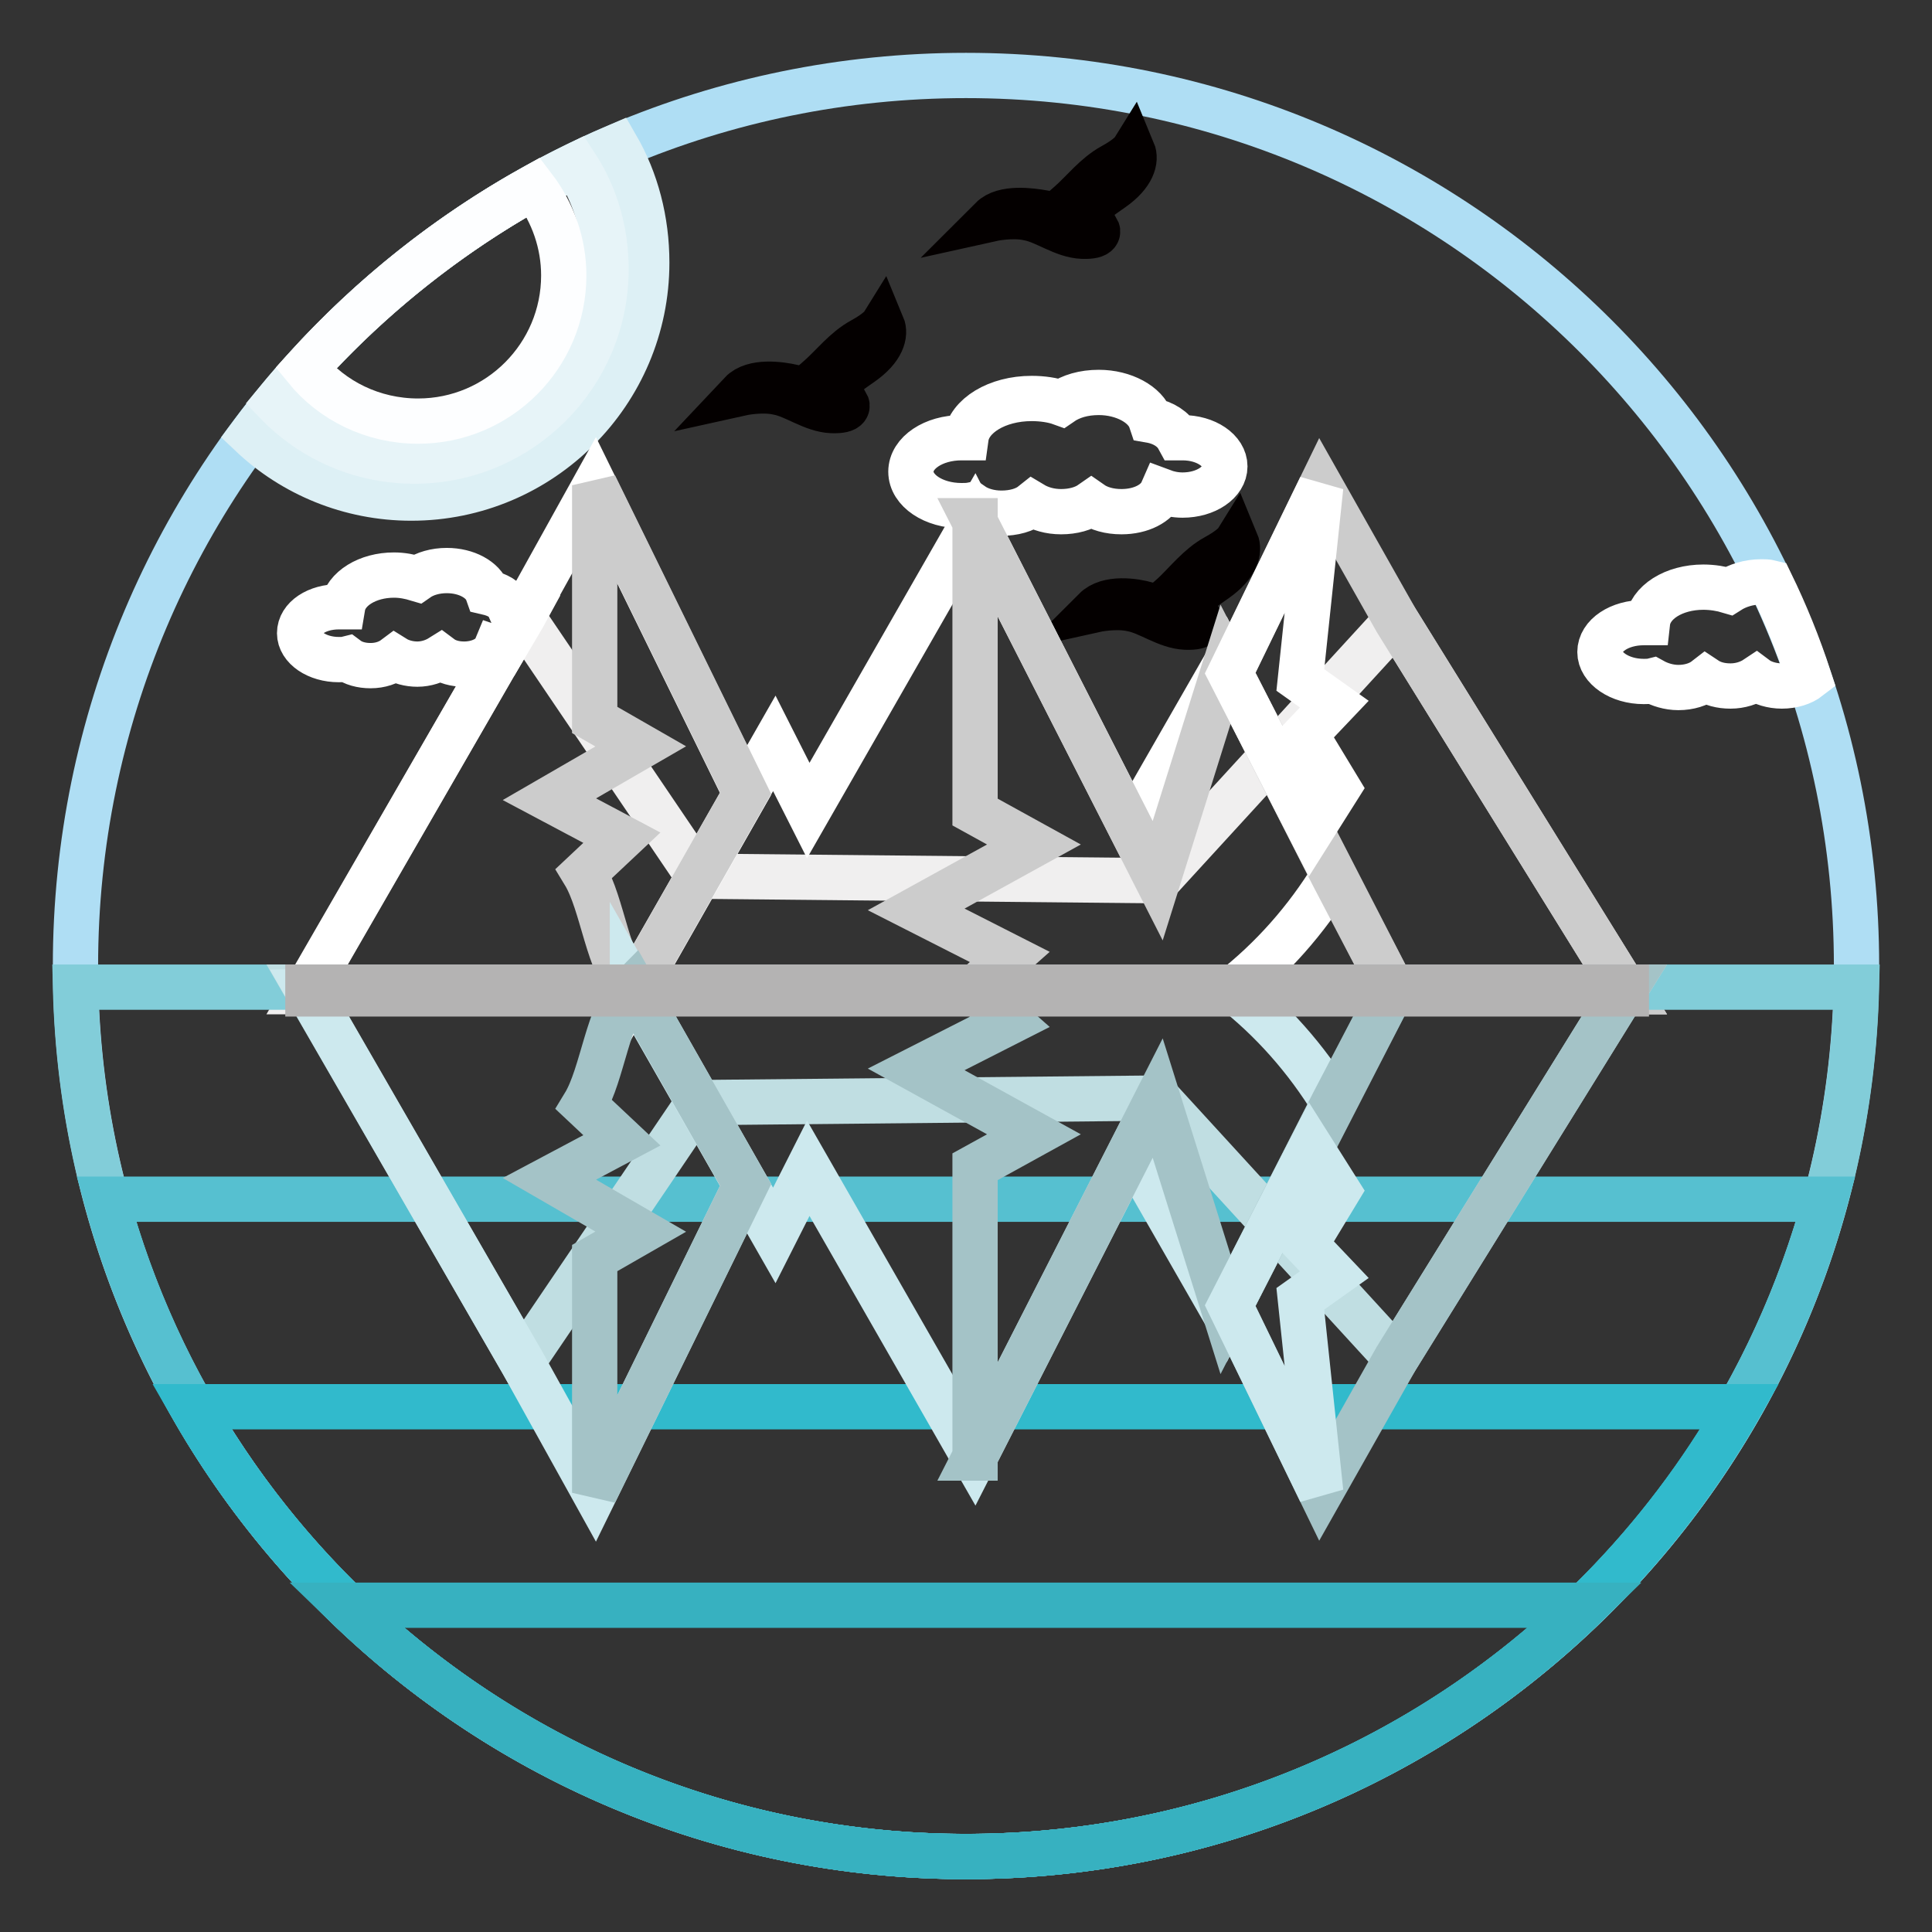 <?xml version="1.0" encoding="utf-8"?>
<!-- Svg Vector Icons : http://www.onlinewebfonts.com/icon -->
<!DOCTYPE svg PUBLIC "-//W3C//DTD SVG 1.1//EN" "http://www.w3.org/Graphics/SVG/1.1/DTD/svg11.dtd">
<svg version="1.1" xmlns="http://www.w3.org/2000/svg" xmlns:xlink="http://www.w3.org/1999/xlink" x="0px" y="0px" viewBox="0 0 256 256" enable-background="new 0 0 256 256" xml:space="preserve">
<rect x="0" y="0" width="256" height="256" fill="#333333" stroke="none"/>
<g> <path stroke-width="6" fill-opacity="0" stroke="#afdef4"  d="M128,10c65.2,0,118,52.8,118,118c0,65.2-52.8,118-118,118c-65.2,0-118-52.8-118-118C10,62.8,62.8,10,128,10 z"/> <path stroke-width="6" fill-opacity="0" stroke="#ddf0f5"  d="M81.7,19.4c2.6,4.5,4,9.8,4,15.4C85.7,52,71.7,66,54.5,66c-8.2,0-15.7-3.2-21.2-8.4 C45.7,41,62.3,27.7,81.7,19.4z"/> <path stroke-width="6" fill-opacity="0" stroke="#e7f4f8"  d="M76.3,21.9c2.6,4,4,8.7,4,13.8c0,14-11.4,25.4-25.4,25.4c-7.2,0-13.7-3-18.3-7.8 C47.4,40.2,60.9,29.4,76.3,21.9z"/> <path stroke-width="6" fill-opacity="0" stroke="#ffffff"  d="M225.7,77.8c1.2,0,2.4,0.2,3.4,0.5c1.1-0.7,2.6-1.2,4.3-1.2c0.4,0,0.8,0,1.2,0.1c2,4.1,3.7,8.3,5.1,12.6 c-0.9,0.7-2.2,1.1-3.6,1.1c-1.3,0-2.6-0.4-3.4-1c-0.9,0.6-2.1,1-3.4,1c-1.3,0-2.4-0.3-3.3-0.9c-0.9,0.7-2.2,1.1-3.6,1.1 c-1.3,0-2.5-0.4-3.4-0.9c-0.4,0.1-0.8,0.1-1.2,0.1c-3.2,0-5.8-1.8-5.8-3.9c0-2.2,2.6-3.9,5.8-3.9c0.2,0,0.3,0,0.5,0 C218.6,79.8,221.8,77.8,225.7,77.8L225.7,77.8z"/> <path stroke-width="6" fill-opacity="0" stroke="#fdfeff"  d="M70.7,24.8c2.6,3.4,4,7.5,4,11.7c0,10.6-8.6,19.3-19.3,19.3c-6,0-11.4-2.7-14.9-7 C49.2,39.2,59.4,31.1,70.7,24.8z"/> <path stroke-width="6" fill-opacity="0" stroke="#ffffff"  d="M136.7,52.8c1.4,0,2.8,0.2,3.9,0.6c1.3-0.9,3-1.4,5-1.4c3.3,0,6.2,1.6,6.9,3.7c1.7,0.3,3,1.2,3.6,2.3 c0.2,0,0.4,0,0.6,0c3.1,0,5.6,1.7,5.6,3.8c0,2.1-2.5,3.8-5.6,3.8c-1,0-1.9-0.2-2.7-0.5c-0.7,1.6-2.8,2.7-5.4,2.7 c-1.6,0-3-0.4-4-1.1c-1,0.7-2.4,1.1-4,1.1c-1.5,0-2.8-0.4-3.8-1c-1,0.8-2.5,1.2-4.1,1.2c-1.5,0-2.9-0.4-3.9-1.1 c-0.5,0.1-1,0.1-1.4,0.1c-3.7,0-6.7-2-6.7-4.5c0-2.5,3-4.5,6.7-4.5c0.2,0,0.4,0,0.6,0C128.4,55.1,132.1,52.8,136.7,52.8L136.7,52.8 z"/> <path stroke-width="6" fill-opacity="0" stroke="#040000"  d="M131.4,29c0,0,2.7-0.6,4.9-0.1c2.2,0.4,4.6,2.3,7.1,2.4c2.5,0.1,2-0.8,2-0.8s-1.6,0.2-2-1.1 c-0.4-1.4,1.3-2.5,4-4.4c2.7-1.9,3.2-3.8,2.7-5c0,0-0.5,0.8-2.7,2c-2.2,1.2-3.9,3.4-5.6,4.9c-1.8,1.6-1.9,1.7-3.5,1.3 C136.6,27.9,133,27.4,131.4,29z M98.2,52.1c0,0,2.7-0.6,4.9-0.1c2.2,0.4,4.6,2.3,7.1,2.4c2.5,0.1,2-0.8,2-0.8s-1.6,0.2-2-1.1 c-0.4-1.4,1.3-2.5,4-4.4c2.7-1.9,3.2-3.8,2.7-5c0,0-0.5,0.8-2.7,2c-2.2,1.2-3.9,3.4-5.6,4.9c-1.8,1.6-1.9,1.7-3.5,1.3 C103.4,50.9,99.8,50.4,98.2,52.1L98.2,52.1z M145.1,80.8c0,0,2.7-0.6,4.9-0.1c2.2,0.4,4.6,2.3,7.1,2.4c2.5,0.1,2-0.8,2-0.8 s-1.6,0.2-2-1.1c-0.4-1.4,1.3-2.5,4-4.4c2.7-1.9,3.2-3.8,2.7-5c0,0-0.5,0.8-2.7,2c-2.2,1.2-3.9,3.4-5.6,5c-1.8,1.6-1.9,1.7-3.5,1.3 C150.3,79.6,146.8,79.1,145.1,80.8z"/> <path stroke-width="6" fill-opacity="0" stroke="#f0efef"  d="M69.2,81.7l-28.7,49.7h175L185,82.2l-31.6,34.5l-60.9-0.6L69.2,81.7z"/> <path stroke-width="6" fill-opacity="0" stroke="#ffffff"  d="M83.8,131.4l18.8-32.9l4.5,8.9l22-38.4l20.8,40.8L162.4,88l14.3,28c-3.6,5.9-8.2,11.1-13.6,15.3H83.8z"/> <path stroke-width="6" fill-opacity="0" stroke="#cccccc"  d="M129.1,69l24.3,47.7l9-28.7l22.3,43.4h-56.1l5.2-4.6l-12.4-6.3l15.6-8.6l-7.8-4.3V103V69z"/> <path stroke-width="6" fill-opacity="0" stroke="#ffffff"  d="M69.2,81.7l9.6-17.3l20,40.8l-14.9,26.2l-43-0.6L69.2,81.7z"/> <path stroke-width="6" fill-opacity="0" stroke="#cccccc"  d="M78.8,64.3l20,40.8l-14.9,26.2c-3.4-3.4-4-11.5-6.5-15.6l5-4.7l-9.6-5.1l12.1-7l-6.1-3.5L78.8,64.3 L78.8,64.3z M185,82.2l-10-17.7L163,89.2l13.7,26.9l8,15.3h30.8L185,82.2z"/> <path stroke-width="6" fill-opacity="0" stroke="#ffffff"  d="M175,64.5L163,89.2l10.7,20.9l3.6-5.7l-4.3-7.1l3.8-4l-4.5-3.2L175,64.5z M52.2,76.2c1.1,0,2.1,0.2,3.1,0.5 c1-0.7,2.4-1.1,3.9-1.1c2.6,0,4.8,1.2,5.4,2.9c1.3,0.3,2.4,0.9,2.8,1.8c0.2,0,0.3,0,0.5,0c0.7,0,1.4,0.1,2,0.3l-0.6,1.1l-2.6,4.4 C66.3,86,66,86,65.7,85.9c-0.5,1.2-2.2,2.1-4.2,2.1c-1.2,0-2.3-0.3-3.1-0.9c-0.8,0.5-1.9,0.9-3.1,0.9c-1.1,0-2.2-0.3-3-0.8 c-0.8,0.6-1.9,1-3.2,1c-1.2,0-2.3-0.3-3.1-0.9c-0.4,0.1-0.7,0.1-1.1,0.1c-2.9,0-5.2-1.6-5.2-3.5c0-2,2.3-3.5,5.2-3.5 c0.2,0,0.3,0,0.5,0C45.8,78,48.7,76.2,52.2,76.2L52.2,76.2z"/> <path stroke-width="6" fill-opacity="0" stroke="#82cdd9"  d="M10,130.8H246C244.5,194.7,192.2,246,128,246C63.8,246,11.5,194.7,10,130.8z"/> <path stroke-width="6" fill-opacity="0" stroke="#56c0d0"  d="M14.1,158.9h227.8C228.3,209.1,182.5,246,128,246C73.5,246,27.7,209.1,14.1,158.9z"/> <path stroke-width="6" fill-opacity="0" stroke="#31bacc"  d="M25.4,186.4h205.1C210.2,222,171.9,246,128,246C84.1,246,45.8,222,25.4,186.4z"/> <path stroke-width="6" fill-opacity="0" stroke="#37b1c0"  d="M45.8,212.7h164.3C188.9,233.3,159.9,246,128,246C96.1,246,67.1,233.3,45.8,212.7z"/> <path stroke-width="6" fill-opacity="0" stroke="#c0dee2"  d="M69.2,180.5l-28.7-49.7h175L185,180l-31.6-34.5l-60.9,0.6L69.2,180.5z"/> <path stroke-width="6" fill-opacity="0" stroke="#cde9ee"  d="M83.8,130.8l18.8,32.9l4.5-8.9l22,38.4l20.8-40.8l12.5,21.8l14.3-28c-3.6-5.9-8.2-11.1-13.6-15.3H83.8z"/> <path stroke-width="6" fill-opacity="0" stroke="#a4c3c7"  d="M129.1,193.2l24.3-47.7l9,28.7l22.3-43.4h-56.1l5.2,4.6l-12.4,6.3l15.6,8.6l-7.8,4.3v4.5V193.2z"/> <path stroke-width="6" fill-opacity="0" stroke="#cde9ee"  d="M69.2,180.5l9.6,17.3l20-40.8l-14.9-26.2l-43,0.6L69.2,180.5z"/> <path stroke-width="6" fill-opacity="0" stroke="#a4c3c7"  d="M78.8,197.8l20-40.8l-14.9-26.2c-3.4,3.4-4,11.5-6.5,15.6l5,4.7l-9.6,5.1l12.1,7l-6.1,3.5L78.8,197.8 L78.8,197.8z M185,180l-10,17.7L163,173l13.7-26.9l8-15.3h30.8L185,180z"/> <path stroke-width="6" fill-opacity="0" stroke="#cde9ee"  d="M175,197.7L163,173l10.7-20.9l3.6,5.7l-4.3,7.1l3.8,4l-4.5,3.2L175,197.7z"/> <path stroke-width="6" fill-opacity="0" stroke="#b4b3b3"  d="M40.8,130.8h174.7v0.9H40.8V130.8z"/></g>
</svg>